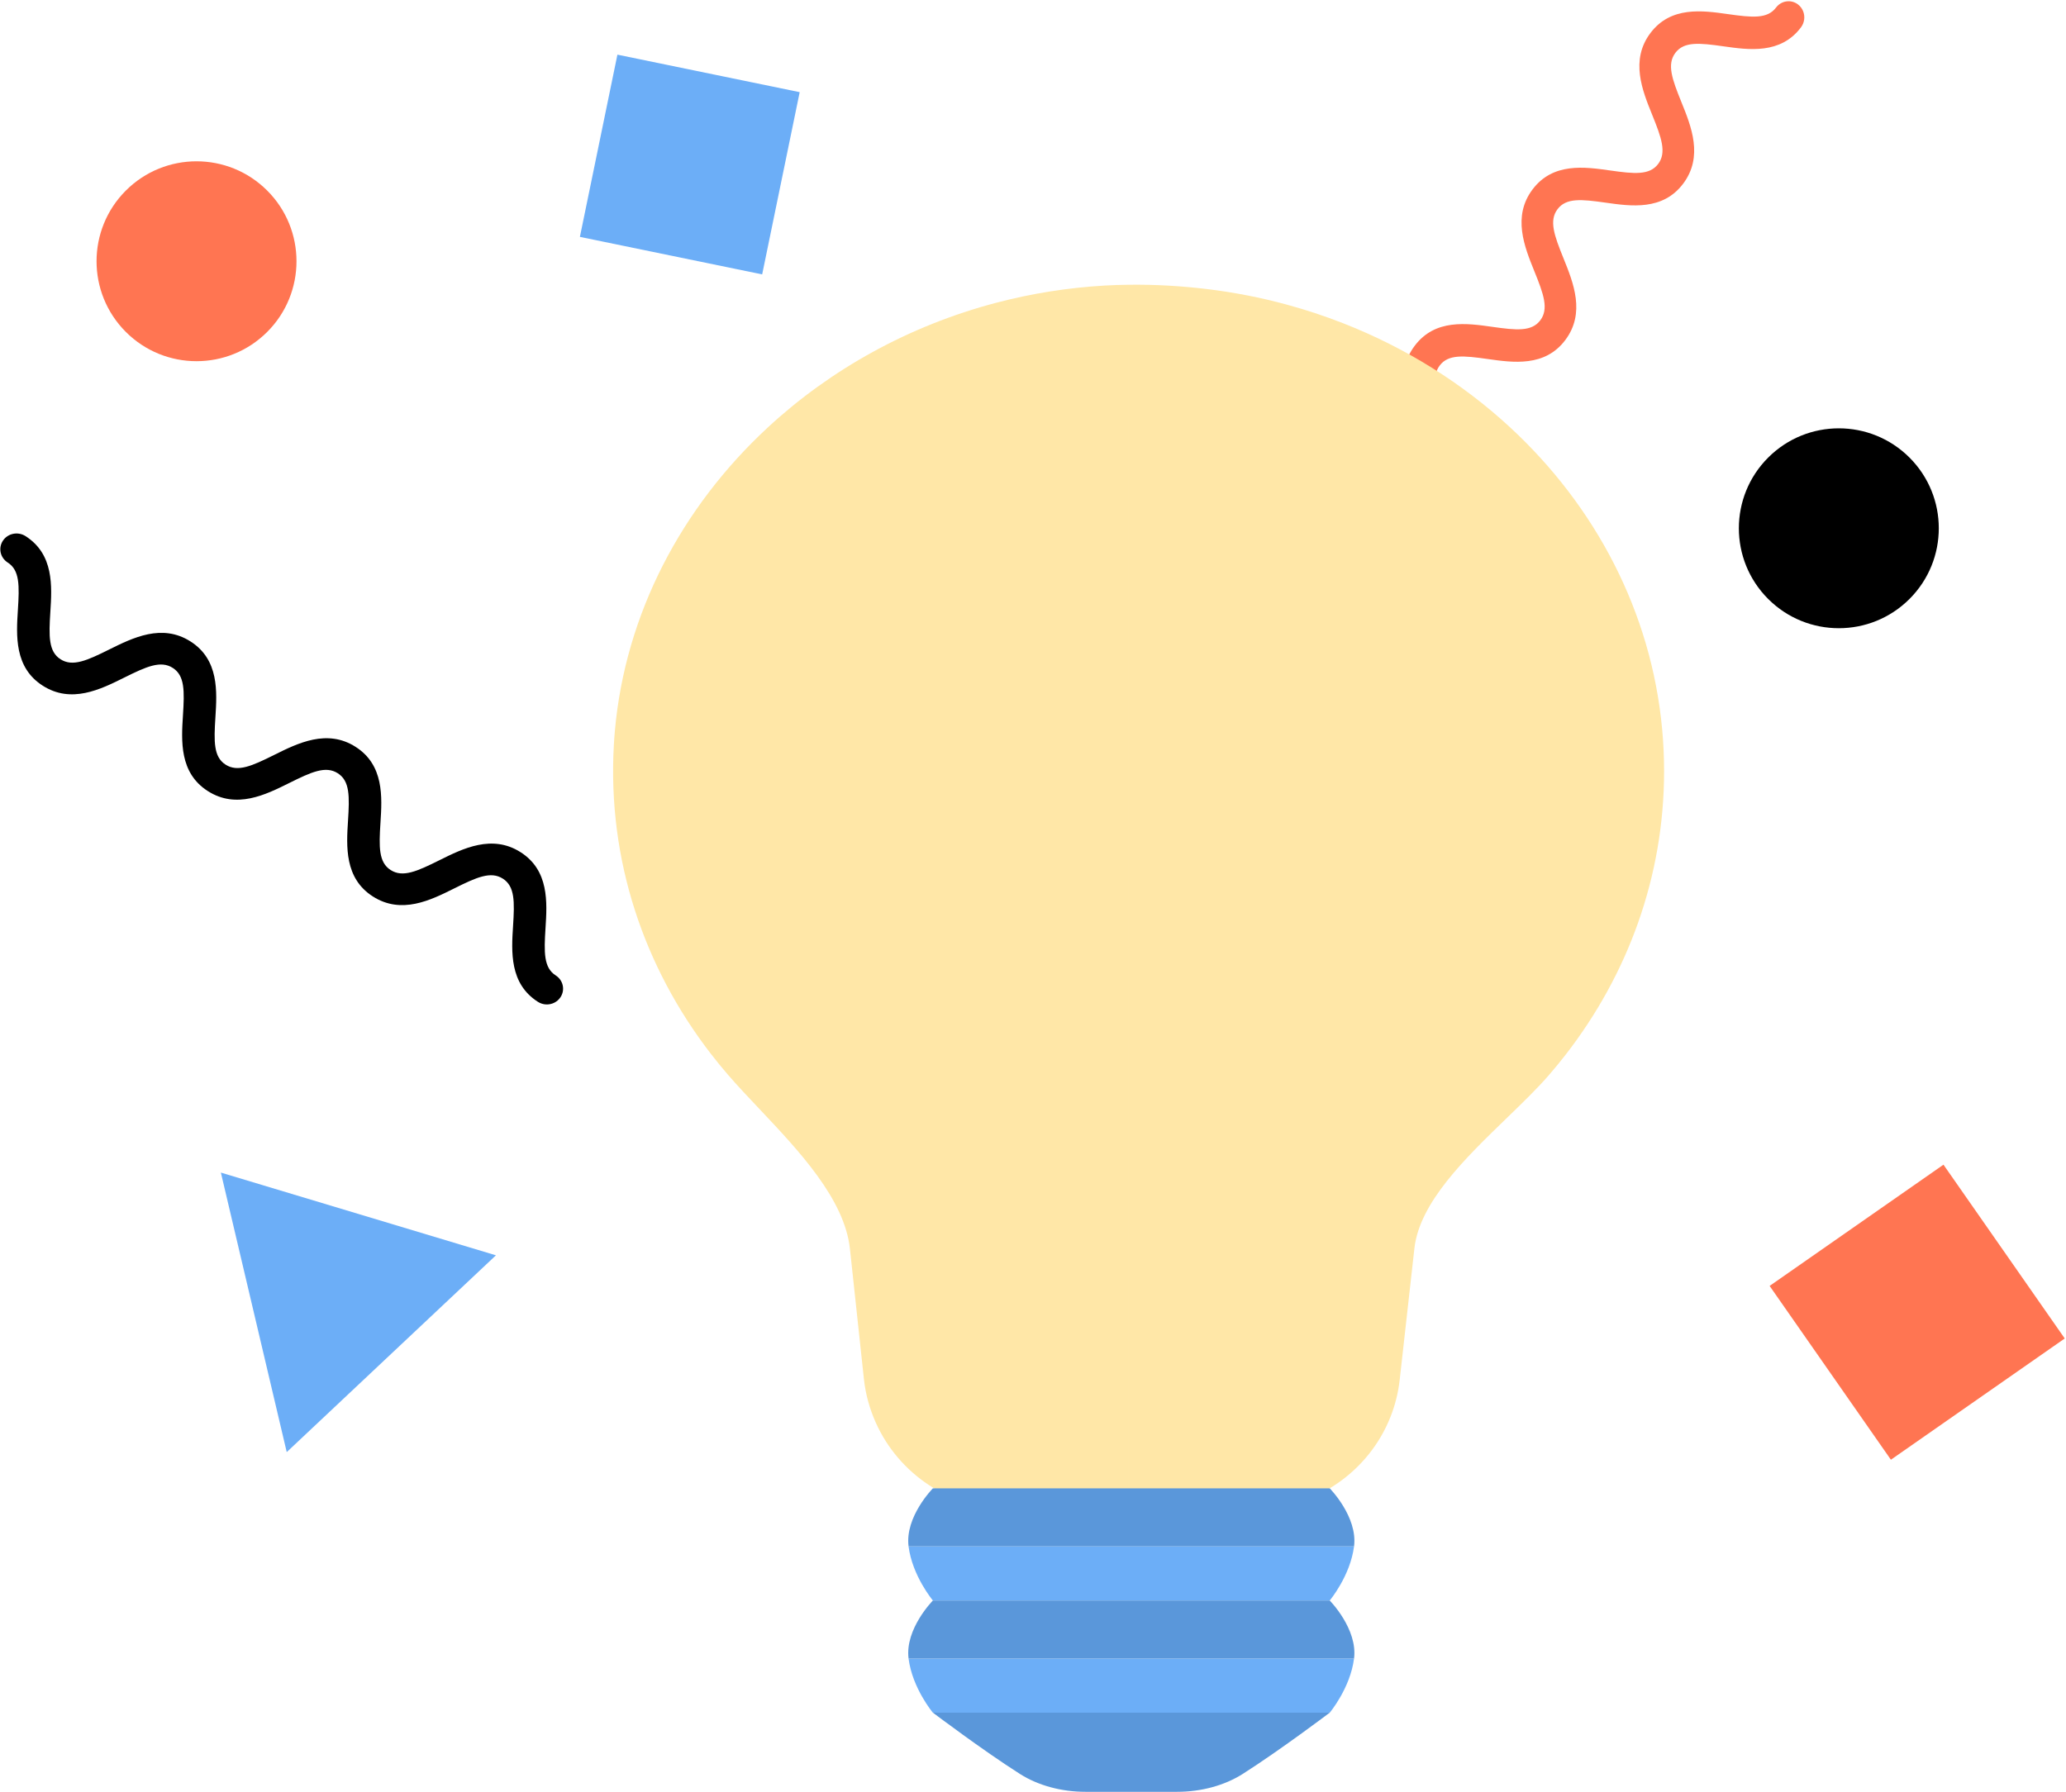 <?xml version="1.0" encoding="UTF-8"?> <svg xmlns="http://www.w3.org/2000/svg" width="1300" height="1128" viewBox="0 0 1300 1128" fill="none"><path d="M343.592 632.185C341.829 632.1 340.066 631.568 338.482 630.557C320.519 619.094 321.799 598.988 322.832 582.833C323.808 567.523 324.022 557.886 316.412 553.023C308.78 548.141 299.818 552.195 285.797 559.179C271.015 566.556 252.622 575.732 234.637 564.239C216.674 552.768 217.958 532.662 218.987 516.515C219.962 501.196 220.177 491.568 212.558 486.696C204.925 481.801 195.964 485.877 181.942 492.852C167.156 500.207 148.736 509.374 130.773 497.903C112.81 486.441 114.09 466.335 115.123 450.179C116.099 434.869 116.314 425.232 108.699 420.369C101.08 415.506 92.105 419.55 78.083 426.525C63.283 433.89 44.864 443.057 26.91 431.576C8.943 420.114 10.227 400.008 11.26 383.853C12.236 368.543 12.45 358.906 4.84 354.042C0.111 351.023 -1.222 344.857 1.874 340.254C4.965 335.663 11.296 334.402 16.034 337.413C33.997 348.875 32.708 368.981 31.679 385.137C30.704 400.447 30.489 410.083 38.104 414.947C45.714 419.801 54.702 415.774 68.724 408.79C83.524 401.444 101.934 392.268 119.893 403.739C137.856 415.202 136.576 435.308 135.543 451.463C134.567 466.773 134.353 476.41 141.967 481.273C149.591 486.146 158.561 482.11 172.587 475.117C187.374 467.762 205.793 458.59 223.752 470.066C241.719 481.537 240.44 501.643 239.406 517.799C238.431 533.109 238.216 542.746 245.831 547.609C253.441 552.463 262.411 548.437 276.437 541.453C291.237 534.075 309.652 524.917 327.606 536.393C345.569 547.855 344.29 567.961 343.256 584.117C342.281 599.427 342.066 609.064 349.676 613.927C354.405 616.947 355.734 623.112 352.642 627.716C350.584 630.771 347.095 632.355 343.592 632.185Z" fill="black"></path><path d="M1135.24 12.272C1135.02 14.021 1134.35 15.739 1133.22 17.238C1120.4 34.261 1100.46 31.429 1084.43 29.148C1069.24 26.991 1059.66 26.034 1054.22 33.241C1048.76 40.471 1052.11 49.723 1057.99 64.242C1064.2 79.551 1071.93 98.597 1059.08 115.638C1046.25 132.662 1026.31 129.83 1010.29 127.548C995.092 125.387 985.509 124.434 980.064 131.651C974.597 138.881 977.966 148.133 983.835 162.651C990.027 177.965 997.74 197.034 984.914 214.057C972.096 231.081 952.151 228.248 936.125 225.967C920.936 223.81 911.348 222.853 905.908 230.065C900.472 237.286 903.809 246.547 909.679 261.065C915.88 276.388 923.593 295.465 910.757 312.476C897.939 329.504 877.995 326.667 861.969 324.385C846.78 322.229 837.192 321.271 831.752 328.479C828.374 332.962 822.124 333.812 817.775 330.371C813.435 326.935 812.67 320.524 816.034 316.032C828.852 299.009 848.797 301.845 864.823 304.127C880.012 306.284 889.6 307.241 895.04 300.029C900.467 292.817 897.148 283.542 891.269 269.024C885.09 253.701 877.364 234.637 890.191 217.618C903.009 200.595 922.954 203.427 938.979 205.709C954.168 207.865 963.756 208.822 969.197 201.61C974.646 194.389 971.313 185.128 965.425 170.606C959.233 155.291 951.52 136.223 964.347 119.204C977.174 102.176 997.119 105.008 1013.15 107.29C1028.34 109.447 1037.93 110.404 1043.37 103.192C1048.79 95.98 1045.47 86.723 1039.59 72.201C1033.38 56.877 1025.68 37.805 1038.51 20.795C1051.33 3.771 1071.27 6.603 1087.3 8.885C1102.49 11.041 1112.07 11.999 1117.51 4.791C1120.89 0.308 1127.14 -0.542 1131.49 2.899C1134.38 5.185 1135.69 8.791 1135.25 12.272H1135.24Z" fill="#FF7552"></path><path d="M388.498 34.4L364.892 149.094L479.585 172.7L503.191 58.006L388.498 34.4Z" fill="#6CAEF7"></path><path d="M1222.9 733.046L1113.51 809.355L1189.82 918.742L1299.21 842.433L1222.9 733.046Z" fill="#FF7552"></path><path d="M168.138 208.91C192.704 184.344 192.704 144.515 168.138 119.95C143.572 95.384 103.744 95.384 79.178 119.95C54.613 144.515 54.613 184.344 79.178 208.91C103.744 233.475 143.572 233.475 168.138 208.91Z" fill="#FF7552"></path><path d="M1201.54 376.972C1226.1 352.407 1226.1 312.578 1201.54 288.012C1176.97 263.447 1137.14 263.447 1112.58 288.012C1088.01 312.578 1088.01 352.407 1112.58 376.972C1137.14 401.538 1176.97 401.538 1201.54 376.972Z" fill="black"></path><path d="M180.421 913.949L138.979 738.023L312.055 790.092L180.421 913.949Z" fill="#6CAEF7"></path><path fill-rule="evenodd" clip-rule="evenodd" d="M950.245 269.011C1003.81 318.561 1039.09 385.039 1045.9 459.088V459.084C1046.69 467.759 1047.1 476.532 1047.1 485.4C1047.1 551.954 1024.16 613.521 985.218 663.741C981.889 668.032 978.444 672.246 974.883 676.371C967.407 685.036 957.923 694.209 948.017 703.791C922.069 728.889 893.225 756.787 889.994 785.688L885.911 822.2C884.189 837.596 882.468 852.992 880.746 868.39C879.833 876.555 877.86 884.371 874.966 891.708C861.414 926.077 827.734 949.933 788.94 949.933H710.068V179.223C726.725 178.999 743.086 179.97 759.13 181.89C776.4 183.956 793.249 187.258 809.574 191.696C821.685 194.989 833.505 198.904 844.999 203.396C884.612 218.885 920.287 241.299 950.245 269.011ZM626.973 190.524C648.967 184.748 671.865 181.057 695.389 179.706H695.385C700.306 179.424 705.196 179.285 710.064 179.223V949.928H635.46C598.022 949.928 565.434 927.674 551.014 895.256C547.242 886.778 544.648 877.646 543.61 867.991C542.227 855.103 540.843 842.214 539.459 829.324C537.91 814.902 536.361 800.478 534.814 786.055C531.447 754.711 502.867 724.459 477.615 697.73C470.651 690.358 463.94 683.254 458.081 676.469C454.327 672.116 450.694 667.674 447.195 663.132C405.386 608.926 382.171 541.579 386.246 469.042C386.416 466.022 386.631 463.011 386.9 460.009C393.458 386.117 429.058 319.155 483.001 269.159C522.542 232.512 571.939 204.984 626.973 190.524Z" fill="#FFE7A7"></path><path d="M587.012 1007.36H836.704C836.704 1007.36 849.634 991.943 852.01 973.277H571.702C574.082 991.943 587.007 1007.36 587.007 1007.36H587.012Z" fill="#6CAEF7"></path><path d="M836.704 936.758H587.012C587.012 936.758 569.326 954.613 571.706 973.279H852.014C854.394 954.613 836.709 936.758 836.709 936.758H836.704Z" fill="#5A97DA"></path><path d="M826.276 1065.52L836.709 1077.94C836.709 1077.94 805.512 1101.54 781.925 1116.53C770.606 1123.73 755.958 1127.76 740.693 1127.76H683.028C667.763 1127.76 653.115 1123.73 641.796 1116.53C618.209 1101.54 587.012 1077.94 587.012 1077.94L597.441 1065.52H826.271H826.276Z" fill="#5A97DA"></path><path d="M587.012 1077.97H836.704C836.704 1077.97 849.634 1062.55 852.01 1043.88H571.702C574.082 1062.55 587.007 1077.97 587.007 1077.97H587.012Z" fill="#6CAEF7"></path><path d="M836.704 1007.36H587.012C587.012 1007.36 569.326 1025.22 571.706 1043.88H852.014C854.394 1025.22 836.709 1007.36 836.709 1007.36H836.704Z" fill="#5A97DA"></path></svg> 